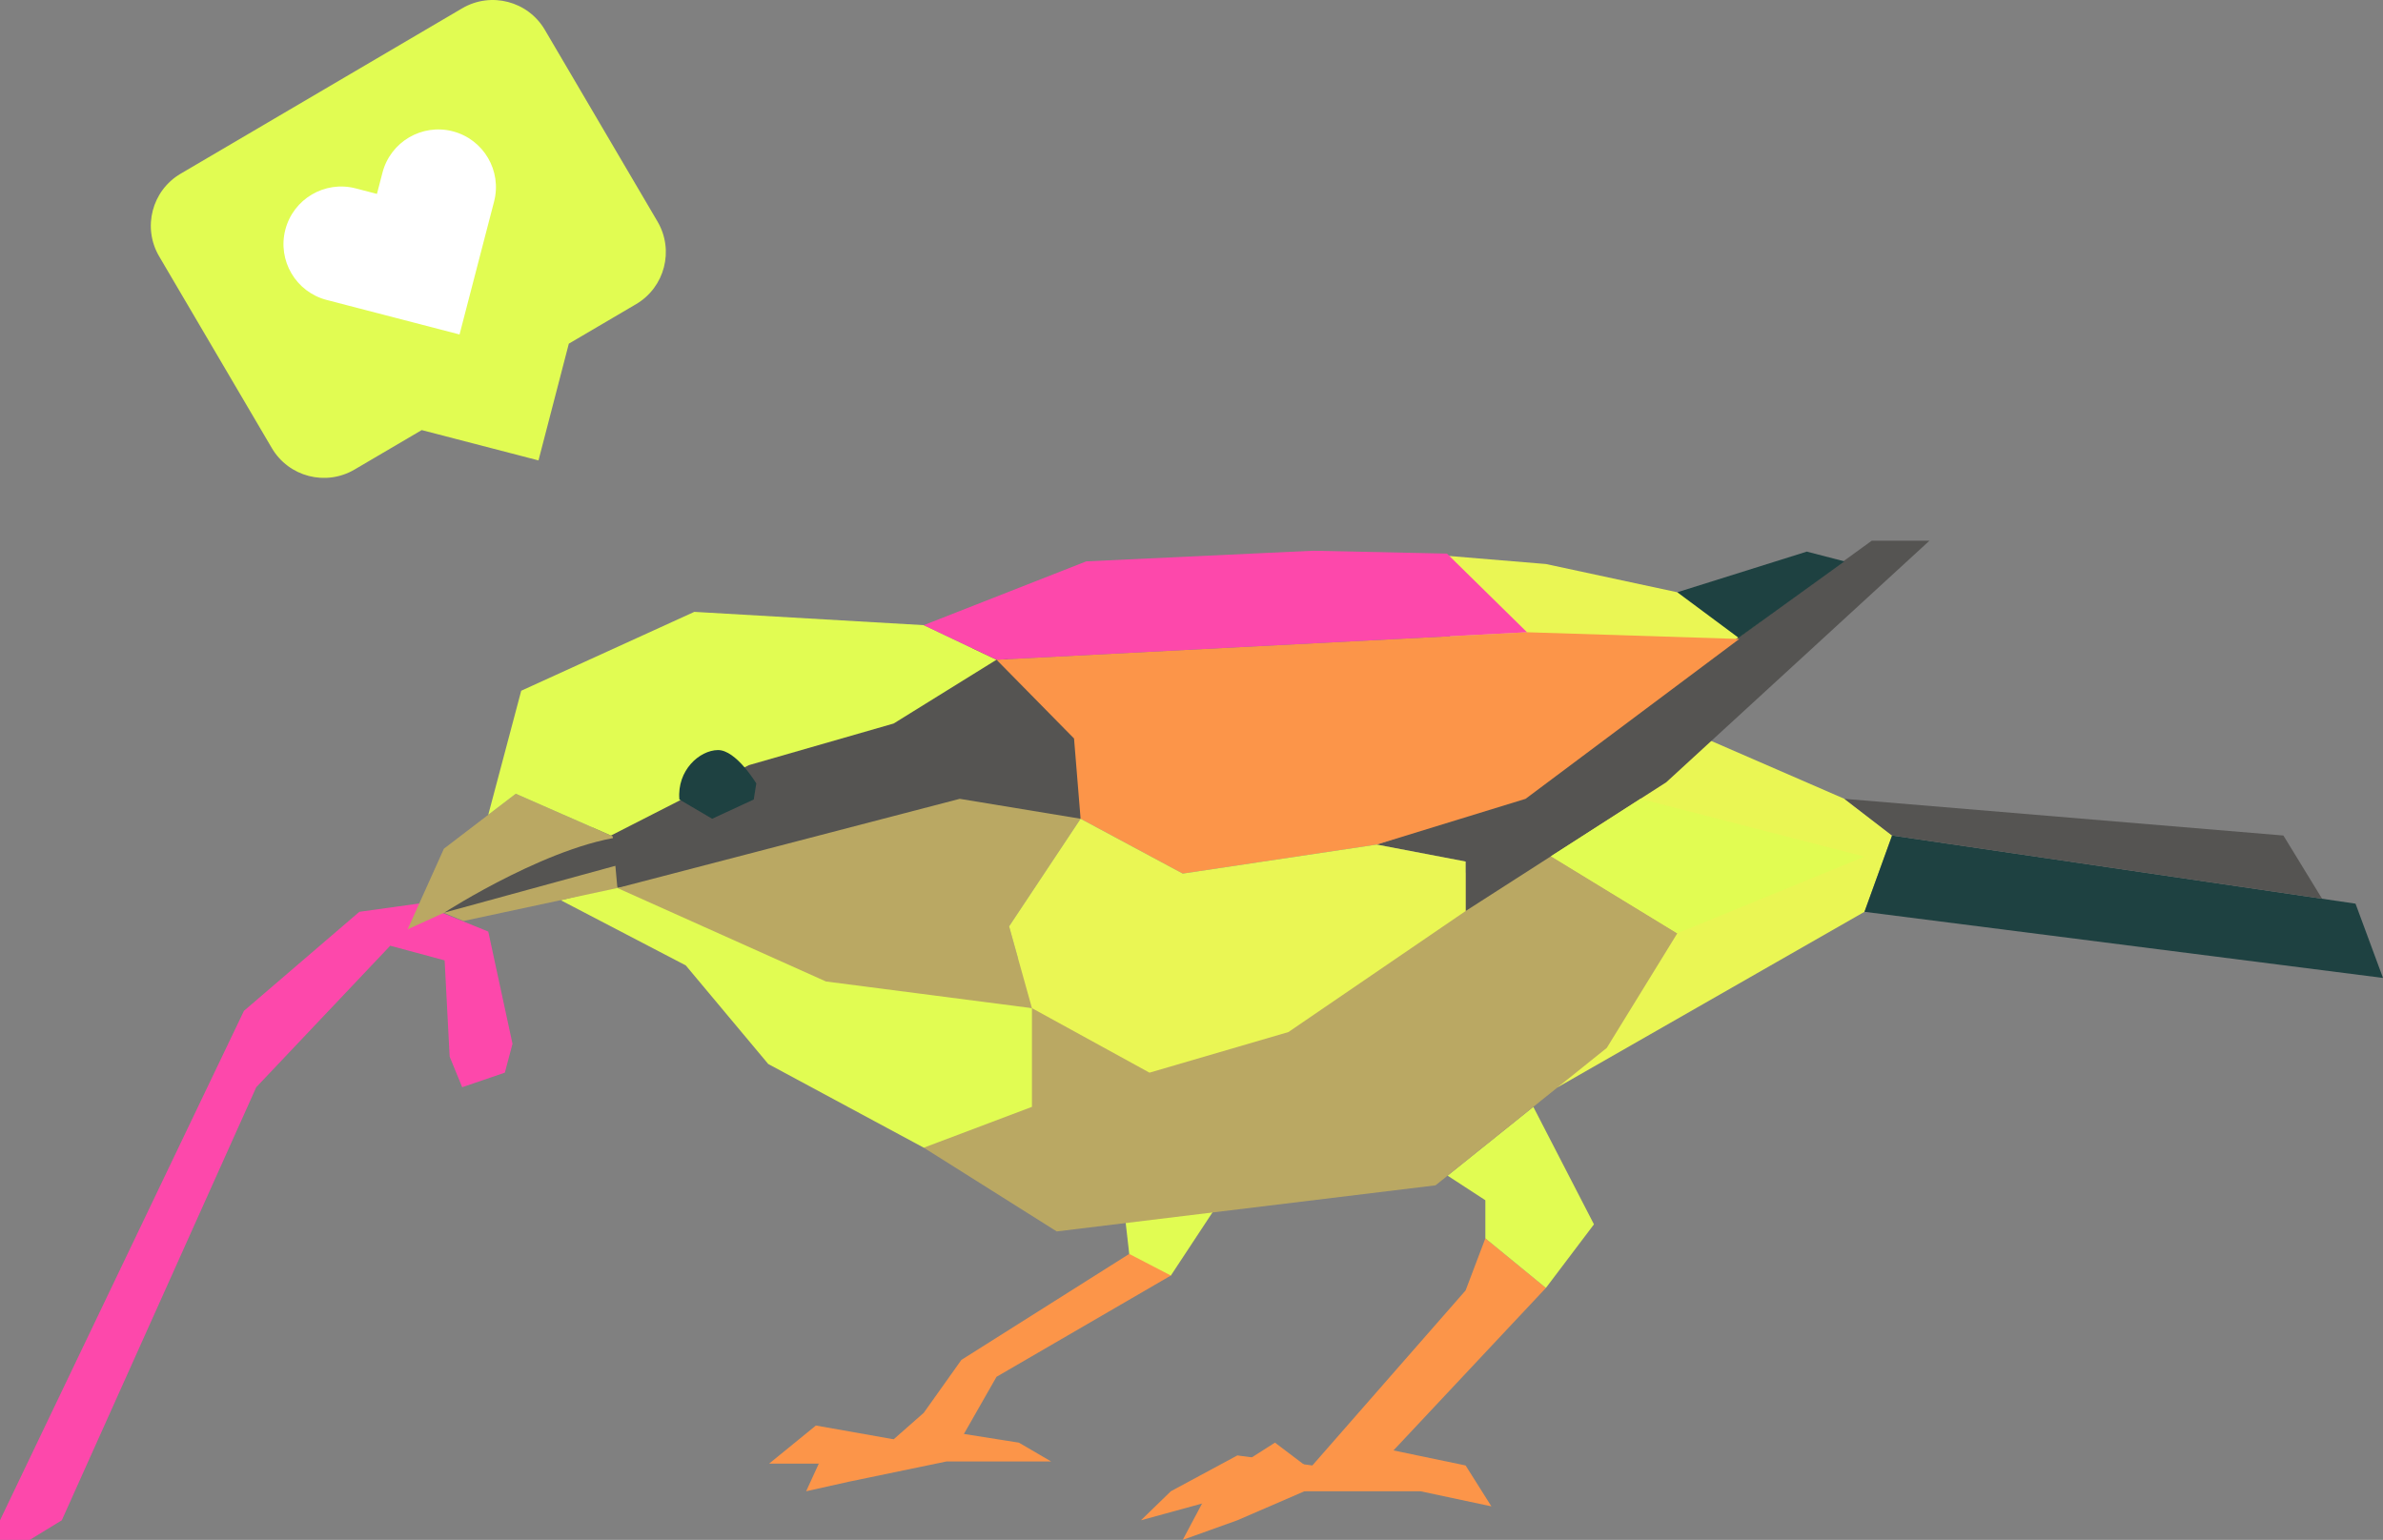 <?xml version="1.0" encoding="utf-8"?>
<!-- Generator: Adobe Illustrator 25.4.1, SVG Export Plug-In . SVG Version: 6.00 Build 0)  -->
<svg version="1.1" id="Layer_1" xmlns="http://www.w3.org/2000/svg" xmlns:xlink="http://www.w3.org/1999/xlink" x="0px" y="0px"
	 viewBox="0 0 1561.08 1009" style="enable-background:new 0 0 1561.08 1009;" xml:space="preserve">
<rect x="0" y="0" width="1561.08" height="1009" fill="#808080" stroke="none"/>
<style type="text/css">
	.st0{fill:#FD48AB;}
	.st1{fill:#FC9549;}
	.st2{fill:#E1FC52;}
	.st3{fill:#EAF654;}
	.st4{fill:#BAA863;}
	.st5{fill:#555452;}
	.st6{fill:#1E4141;}
	.st7{fill:#FFFFFF;}
</style>
<polygon class="st0" points="0,996.16 159.81,662.35 235.4,597.46 274.64,592.01 319.86,610.41 335.74,683.96 330.71,702.86 
	302.78,712.39 294.56,692.35 291.27,629.28 255.64,619.68 167.87,712.39 40.48,996.16 19.48,1009 0,1009 "/>
<polygon class="st1" points="973.04,811.42 960.11,845.54 859.71,960.24 810.58,953.66 767.02,977.14 747.42,996.16 821.61,975.84 
	851.97,977.14 930.53,977.14 977,987.04 960.11,960.24 912.85,950.38 1012.7,843.92 "/>
<polygon class="st1" points="774.8,1009 795.07,970.87 835.22,945.28 869.02,970.87 810.58,996.16 "/>
<polygon class="st1" points="769.04,812 767.02,835.8 652.81,902.15 631.45,939.59 667.44,945.28 688.62,957.64 619.94,957.64 
	556.17,970.87 528.09,977.14 542.7,945.28 569,943.94 585.43,943.09 605.15,925.73 629.8,891.07 739.75,821.63 747.04,812 "/>
<polygon class="st1" points="503.84,959.04 534.49,934.07 585.43,943.09 575.57,959.04 "/>
<polyline class="st2" points="948.3,770.34 973.04,786.45 973.04,811.42 1012.7,843.92 1044.19,802.25 1004.47,725.26 "/>
<polygon class="st2" points="734.82,778.45 739.75,821.63 767.02,835.8 804.81,778.45 "/>
<polygon class="st3" points="1117.29,483.89 1208.26,523.43 1239.48,547.47 1221.4,597.46 1020.5,712.39 992.82,536.49 
	930.53,362.75 1012.7,369.57 1098.79,388.08 1153.52,407.36 "/>
<polygon class="st4" points="605.15,752.02 692.25,806.89 940.39,776.69 1052.59,686.63 1098.79,611.54 1016.07,561.03 
	642.95,632.58 "/>
<polygon class="st5" points="1263.98,354.29 1091.58,512.55 960.11,596.95 960.11,564.52 901.89,553.4 992.82,523.43 
	1226.18,354.29 "/>
<polygon class="st2" points="367.35,589.87 449.24,632.58 503.26,697.18 605.15,752.02 676.02,725.26 676.02,660.59 428.49,574.7 
	"/>
<polygon class="st5" points="385.02,533.88 404.45,581.87 707.89,536.49 718.93,472.77 644.59,420.88 "/>
<polygon class="st4" points="337.88,520.11 290.79,556.11 267.03,608.94 290.79,598.13 303.65,603.47 404.45,581.87 401.37,547.98 
	"/>
<path class="st5" d="M291.04,598c0,0,74.48-48.1,124.61-50.53l-1.4,16.8L291.04,598z"/>
<polygon class="st2" points="319.86,533.88 341.45,452.6 454.84,400.92 605.15,409.63 652.81,432.28 585.43,474.08 490.56,501.37 
	400.25,547.47 337.88,520.11 "/>
<path class="st6" d="M445.06,523.87l21.46,12.62l27.24-12.62l1.68-10.51c0,0-13.21-22.05-25.19-21.88
	C458.27,491.65,443.41,504.7,445.06,523.87z"/>
<polygon class="st1" points="707.89,536.49 774.8,572.41 901.89,553.4 999.39,523.43 1139.39,418.68 1000.34,414.28 652.81,432.28 
	703.59,483.89 "/>
<polygon class="st0" points="652.81,432.28 605.15,409.63 711.61,367.83 860.26,360.86 947.9,362.75 1000.34,414.28 "/>
<polygon class="st4" points="707.89,536.49 661.05,606.99 676.02,660.59 541.06,643.11 404.45,581.87 628.73,523.43 "/>
<polygon class="st3" points="707.89,536.49 774.8,572.41 901.89,553.4 960.11,564.52 960.11,596.95 844.01,676.26 753.02,702.86 
	676.02,660.59 661.05,606.99 "/>
<polygon class="st6" points="1208.26,367.83 1183.61,361.44 1098.79,388.08 1138.92,417.91 "/>
<polygon class="st6" points="1239.48,547.47 1543.08,592.12 1561.08,640.79 1221.4,597.46 "/>
<polygon class="st5" points="1521.17,588.89 1495.84,547.47 1208.26,523.43 1239.48,547.47 "/>
<polygon class="st2" points="1098.79,611.54 1221.4,561.31 1074.63,523.43 1016.07,561.03 "/>
<path class="st2" d="M302.75,5.46L118.33,113.82c-18.84,11.07-25.14,35.32-14.07,54.16l73.82,125.63
	c11.07,18.84,35.32,25.14,54.16,14.07l44.03-25.87l76.49,19.87l19.87-76.49l44.03-25.87c18.84-11.07,25.14-35.32,14.07-54.16
	L356.91,19.53C345.84,0.69,321.59-5.61,302.75,5.46z"/>
<g>
	<path class="st7" d="M296.61,86.04c-20.19-5.24-40.8,6.87-46.05,27.06l-3.63,13.96l-13.96-3.63c-20.19-5.24-40.8,6.87-46.05,27.06
		l0,0c-5.24,20.19,6.87,40.8,27.06,46.05l13.96,3.63l73.1,18.99l18.99-73.1l3.63-13.96C328.91,111.9,316.8,91.28,296.61,86.04z"/>
</g>
</svg>
